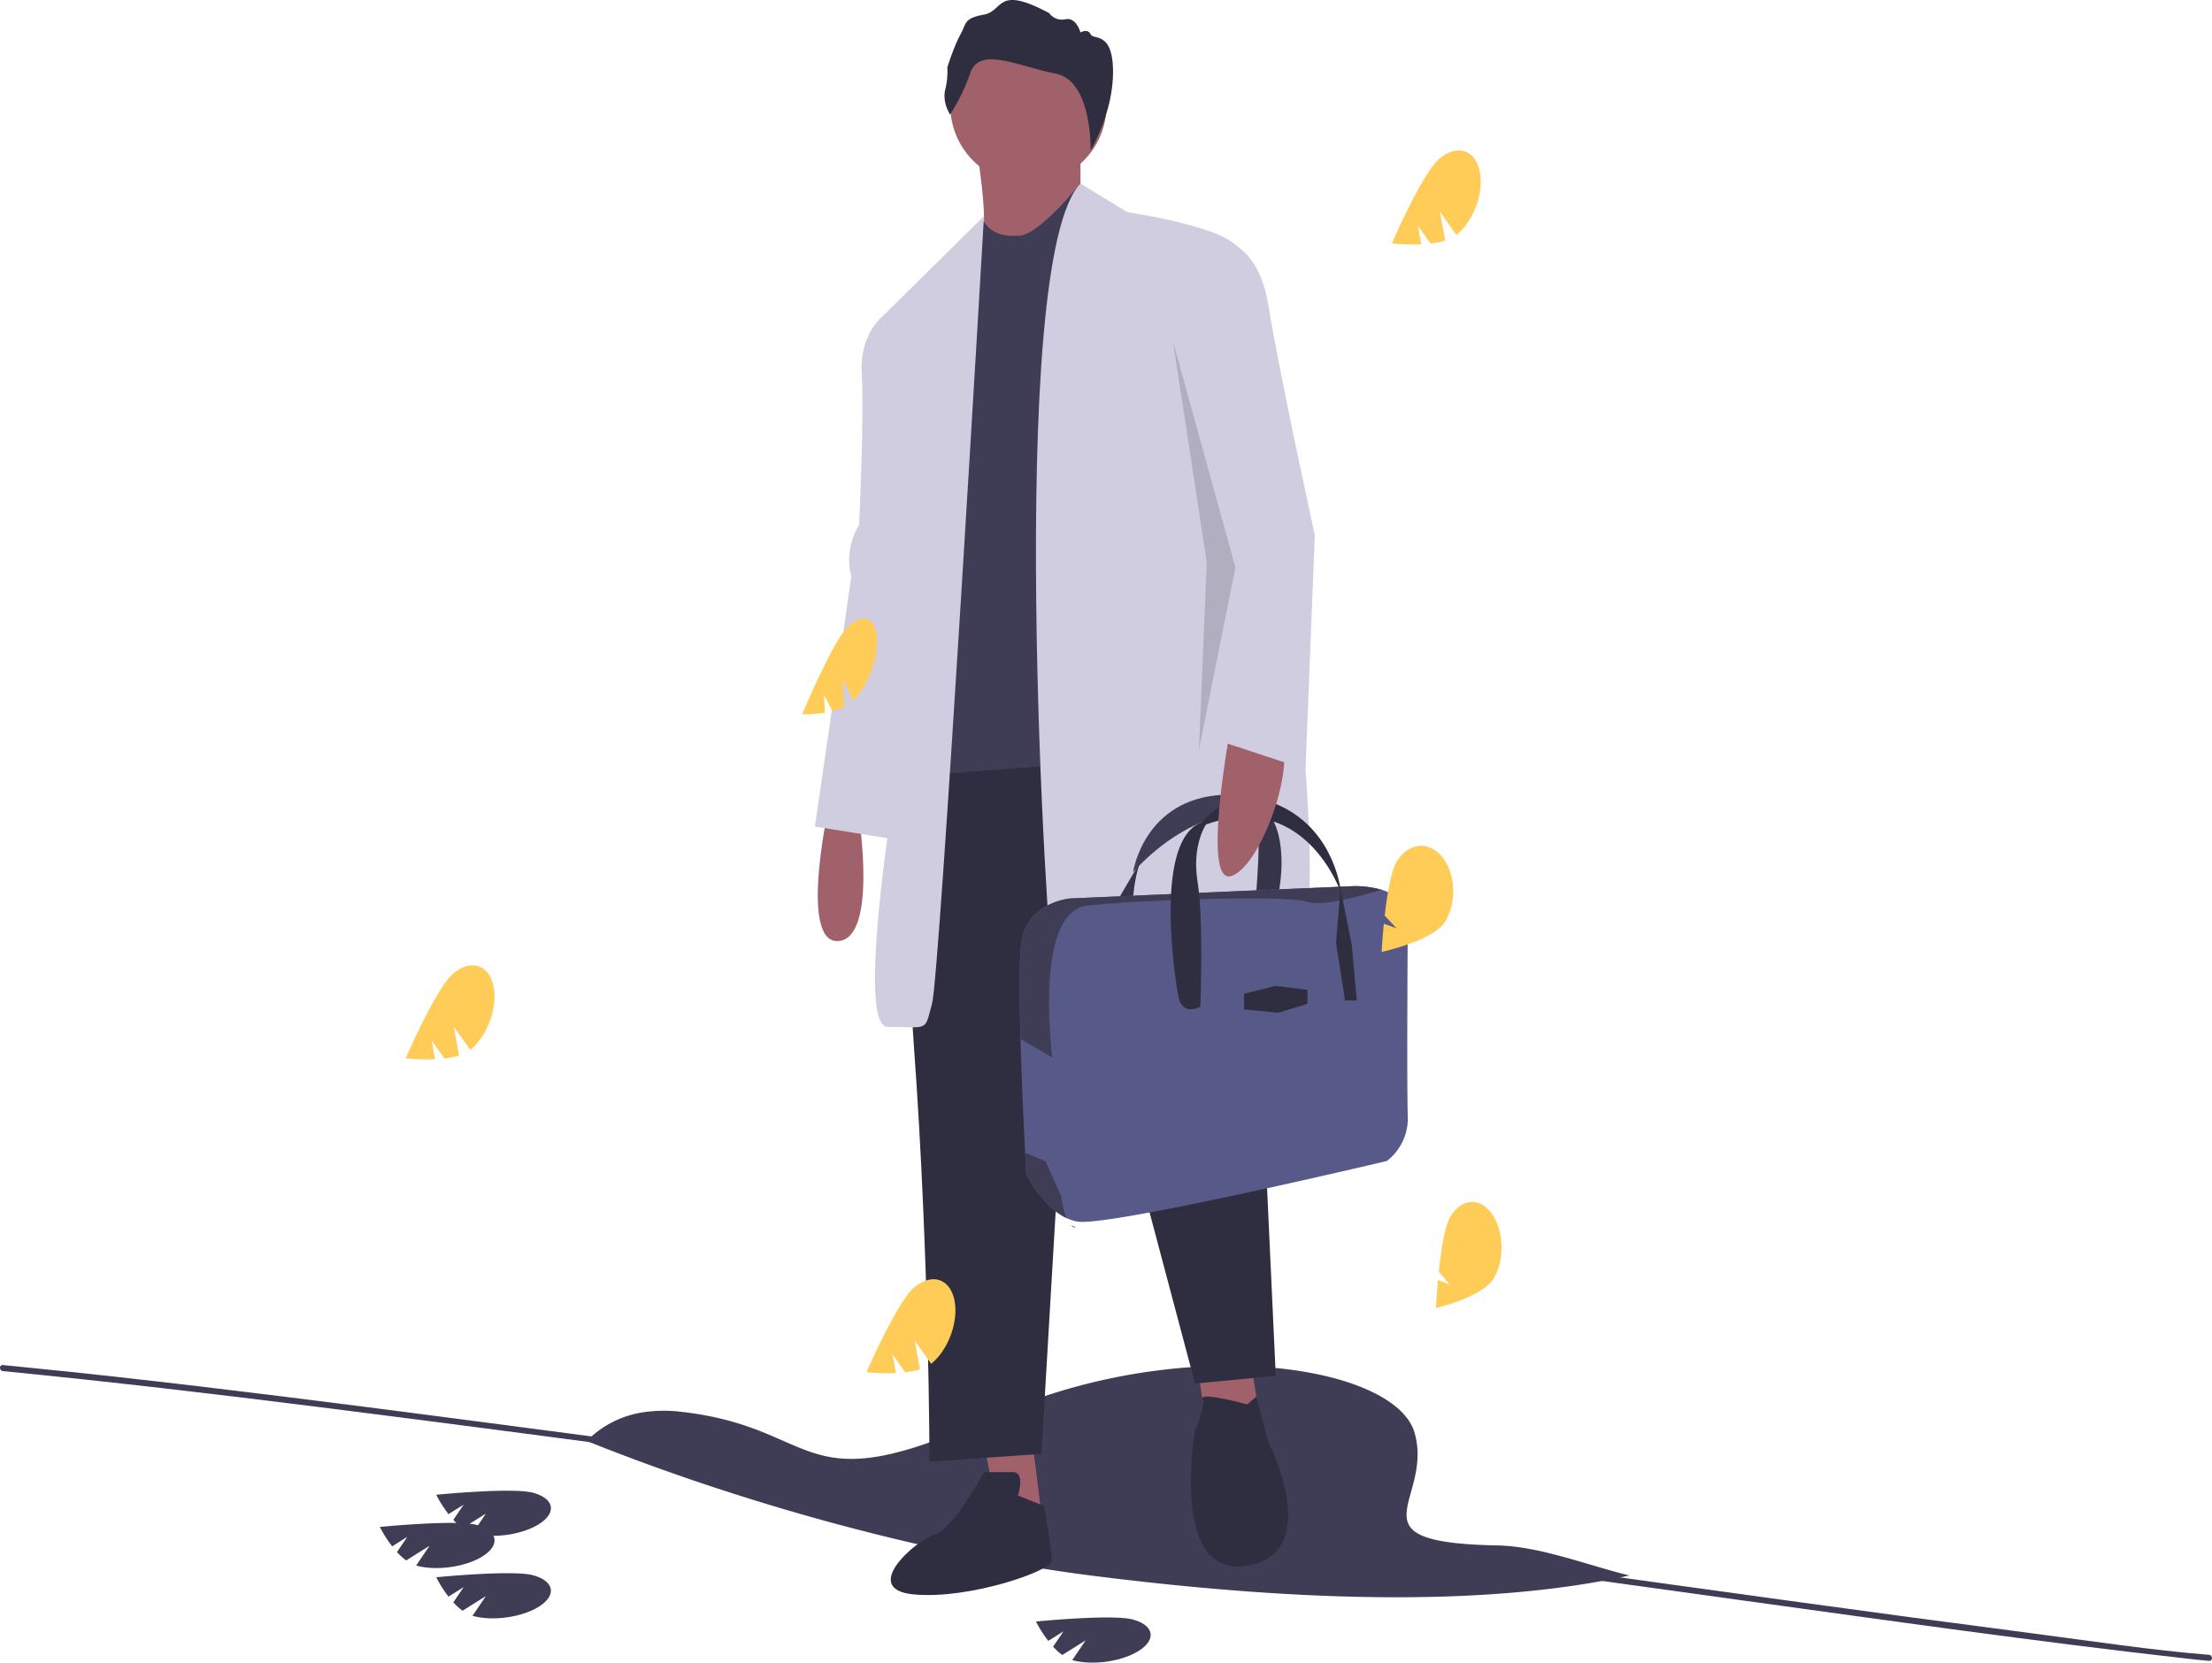 <?xml version="1.0" encoding="UTF-8"?> <svg xmlns="http://www.w3.org/2000/svg" width="1099.072" height="826.313"><path fill="#3f3d56" d="M809.592 783c-71.873 15.89-165.928 12.886-266.854.117-82.552-10.444-175.65-36.565-251.21-66.976a49.84 49.84 0 0 1 29.015-14.382c.308-.046.626-.092.943-.127a70.5 70.5 0 0 1 16.772.003c70.564 7.92 57.614 46.545 152.804 3.227 59.2-26.94 122.879-30.73 164.923-21.582q1.16.253 2.303.518c24.32 5.674 40.953 15.78 44.55 28.229 9.815 33.955-34.12 54.567 41.29 56.055 20.924.413 44.365 9.752 65.464 14.918"></path><path fill="#3f3d56" d="M1097.632 822.442c-28.855-2.333-57.649-6.76-86.345-10.486q-60.684-7.882-121.304-16.244c-80.114-10.965-160.18-22.28-240.27-33.427q-120.974-16.838-242.015-33.19-112.199-15.162-224.487-29.663c-56.19-7.17-112.417-14.101-168.787-19.716q-6.494-.647-12.989-1.282c-1.92-.188-1.907 2.813 0 3 52.495 5.146 104.87 11.302 157.204 17.884 74.686 9.393 149.302 19.339 223.903 29.384q121.046 16.3 242.025 33.092c79.75 11.065 159.47 22.34 239.23 33.325 73.989 10.19 147.998 20.767 222.22 29.13 3.867.437 7.736.88 11.615 1.193 1.925.156 1.915-2.845 0-3"></path><path fill="#a0616a" d="M411.362 403.008s-14.232 65.98 5.175 64.687 10.35-60.806 10.35-60.806ZM488.986 717.386l9.056 47.868 20.7-2.587-6.469-51.75zM593.779 670.811l5.175 34.931h27.168l-5.175-32.343z"></path><path fill="#2f2e41" d="M468.286 370.664s-21.993 42.694-14.231 148.78 7.762 206.998 7.762 206.998l55.631-3.881 15.525-263.923 60.806 228.992 40.106-3.881-10.35-223.817-32.344-107.38ZM505.804 743.26s3.882-11.643-2.587-11.643h-14.231s-15.525 28.462-24.581 31.05-37.519 27.168-10.35 29.756 68.568-11.644 68.568-16.819-3.881-27.168-3.881-27.168Z"></path><path fill="#2f2e41" d="M619.653 697.98s-23.782-6.578-22.24-2.642-3.634 15.58-3.634 15.58-12.938 73.742 25.874 67.274 10.35-62.1 10.35-62.1l-5.747-22.01Z"></path><circle cx="510.979" cy="52.405" r="38.812" fill="#a0616a"></circle><path fill="#a0616a" d="M485.105 73.105s6.468 37.518 2.587 45.28 31.05 23.288 31.05 23.288l18.112-43.987V73.105Z"></path><path fill="#3f3d56" d="M505.804 117.092s-11.777 1.732-16.885-6.897-16.752 59.94-16.752 59.94 5.175 90.562-1.293 111.261-5.175 28.463-2.588 32.344 10.35-1.294 3.881 9.056-6.468 3.881-6.468 14.231-2.588 47.868-2.588 47.868l139.724-10.35-65.98-283.328s-21.994 27.168-31.05 25.875"></path><path fill="#d0cde1" d="M560.141 105.448s53.044 7.762 55.631 19.406 54.337 335.078 27.169 351.897-115.143 29.756-119.024 12.937-24.581-359.659 12.937-398.471Z"></path><path fill="#3f3d56" d="M634.858 446.243h-10.863s3.342-39.275 0-42.896c0 0-30.362-3.342-61.002 30.083 0 0 5.292-36.49 44.846-38.44 12.68-.623 20.008 4.419 24.108 11.56 8.697 15.137 2.911 39.693 2.911 39.693"></path><path d="M634.858 446.243h-10.863s3.342-39.275 0-42.896l7.952 3.203c8.697 15.137 2.911 39.693 2.911 39.693" opacity=".15"></path><path fill="#3f3d56" d="m571.07 420.617-15.04 25.626h6.963s1.114-18.94 8.078-25.626"></path><path d="m571.07 420.617-15.04 25.626h6.963s1.114-18.94 8.078-25.626" opacity=".15"></path><path fill="#575a89" d="M699.481 554.598a26.6 26.6 0 0 1-10.445 22.424s-138.438 32.868-153.758 30.083a21.8 21.8 0 0 1-5.44-1.783c-12.212-5.794-19.908-21.615-19.908-21.615s-.231-4.09-.574-10.752c-.657-12.886-1.721-35.4-2.31-56.596-.579-20.94-.693-40.59.516-48.389 3.064-19.777 24.234-21.448 24.234-21.448l140.945-6.128a49.4 49.4 0 0 1 13.704 1.794c15.237 4.576 13.036 16.312 13.036 16.312s-.557 81.057 0 96.098"></path><path fill="#3f3d56" d="M686.445 442.188c-8.638 2.69-29.403 8.624-36.824 6.005-9.47-3.342-82.728-1.114-109.469 1.95s-17.27 75.486-17.27 75.486l-15.835-9.27c-.58-20.94-.694-40.59.515-48.389 3.064-19.777 24.234-21.448 24.234-21.448l140.945-6.128a49.4 49.4 0 0 1 13.704 1.794"></path><path fill="#2f2e41" d="M585.277 494.154s-13.416-74.99 11.258-85.266l3.226.03s-7.799 10.306-4.735 29.248 1.393 62.116 1.393 62.116-9.47 5.57-11.142-6.128"></path><path fill="#2f2e41" d="M595.026 411.425s14.763-23.676 41.782-10.585 29.526 42.897 29.526 42.897-18.663-54.596-71.308-32.312"></path><path fill="#2f2e41" d="m668.284 497.218-4.457-28.691 2.229-26.863 5.57 27.699 2.507 27.855zM618.145 493.875l15.599-3.9 15.877 1.95v6.964l-14.484 4.457-16.992-1.672z"></path><path fill="#3f3d56" d="M527.339 594.71a43.5 43.5 0 0 0 2.499 10.612c-12.212-5.794-19.908-21.615-19.908-21.615s-.231-4.09-.574-10.752l10.184 4.206Z"></path><path fill="#2f2e41" d="M534.024 610.03a3.93 3.93 0 0 1-1.886-1.054c2.09.842 2.97 1.282 1.886 1.053"></path><path fill="#d0cde1" d="m488.91 107.389-50.38 49.808 18.112 161.718s-36.224 191.473-15.524 191.473 18.112 2.587 21.993-11.644 25.8-391.355 25.8-391.355"></path><path fill="#d0cde1" d="m451.467 153.316-12.937 3.881s-11.644 9.057-10.35 28.463-1.294 75.037-1.294 75.037-7.762 11.643-3.88 25.874l-18.113 124.2 40.106 6.468 14.23-64.687Z"></path><path fill="#a0616a" d="M611.89 359.02s-15.524 81.506 0 76.331 34.932-62.1 21.994-71.155-21.993-5.175-21.993-5.175"></path><path fill="#2f2e41" d="M472.075 56.956s-3.962-5.943-2.438-12.344a37.4 37.4 0 0 0 1.067-11.125s3.2-10.364 6.4-16.155 1.677-8.23 11.735-10.058 5.944-14.935 32.461-.762a7.78 7.78 0 0 0 8.078 3.048c5.486-1.067 7.467 6.553 7.467 6.553s3.658-2.134 5.03.914 11.15-1.829 11.15 18.745-11.128 38.952-11.128 38.952.816-34.608-17.32-38.113-37.643-13.716-42.367-.61a100 100 0 0 1-10.135 20.955"></path><path fill="#ffcc57" d="M225.312 483.763c-8.593 7.134-23.74 42.196-23.74 42.196a99 99 0 0 0 14.595.462l-1.705-9.31 6.336 8.938a40 40 0 0 0 7.294-1.477l-2.623-14.327 8.192 11.555q.092-.071.182-.144c8.593-7.133 13.65-21.398 11.293-31.862s-11.23-13.164-19.824-6.03M454.312 639.763c-8.593 7.134-23.74 42.196-23.74 42.196a99 99 0 0 0 14.595.462l-1.705-9.31 6.336 8.938a40 40 0 0 0 7.294-1.477l-2.623-14.327 8.192 11.555q.092-.071.182-.144c8.593-7.133 13.65-21.398 11.293-31.862s-11.23-13.164-19.824-6.03M420.68 312.134c-7.318 7.625-22.109 42.825-22.109 42.825a62.7 62.7 0 0 0 11.374-.78l-.55-8.865 4.202 8.116a30.5 30.5 0 0 0 5.828-2.041l-.848-13.644 5.435 10.494q.078-.078.154-.155c7.319-7.625 12.471-21.853 11.509-31.78s-7.676-11.794-14.995-4.17"></path><path fill="#3f3d56" d="M236.924 757.908c-10.19-2.798-48.184.98-48.184.98a62.7 62.7 0 0 0 6.107 9.627l7.53-4.71-5.13 7.564a30.5 30.5 0 0 0 4.572 4.15l11.59-7.25-6.634 9.78.21.062c10.19 2.798 25.155.545 33.422-5.034s6.709-12.37-3.483-15.169"></path><path fill="#3f3d56" d="M264.924 741.908c-10.19-2.798-48.184.98-48.184.98a62.7 62.7 0 0 0 6.107 9.627l7.53-4.71-5.13 7.564a30.5 30.5 0 0 0 4.572 4.15l11.59-7.25-6.634 9.78.21.062c10.19 2.798 25.155.545 33.422-5.034s6.709-12.37-3.483-15.169M562.924 804.908c-10.19-2.798-48.184.98-48.184.98a62.7 62.7 0 0 0 6.107 9.627l7.53-4.71-5.13 7.564a30.5 30.5 0 0 0 4.572 4.15l11.59-7.25-6.634 9.78.21.062c10.19 2.798 25.155.545 33.422-5.034s6.709-12.37-3.483-15.169M264.924 782.908c-10.19-2.798-48.184.98-48.184.98a62.7 62.7 0 0 0 6.107 9.627l7.53-4.71-5.13 7.564a30.5 30.5 0 0 0 4.572 4.15l11.59-7.25-6.634 9.78.21.062c10.19 2.798 25.155.545 33.422-5.034s6.709-12.37-3.483-15.169"></path><path fill="#ffcc57" d="M694.29 427.688c-3.12 4.796-5.103 16.884-6.288 27.384l5.882 6.27-6.308-2.233c-.776 7.86-1.08 13.993-1.08 13.993s25.323-5.485 31.324-14.709 5.599-23.574-.899-32.053-16.63-7.876-22.631 1.348M720.64 604.696c-2.858 4.798-4.676 16.886-5.763 27.386l5.383 6.269-5.775-2.232c-.713 7.86-.993 13.994-.993 13.994s23.186-5.493 28.683-14.718 5.132-23.576-.814-32.053-15.223-7.87-20.72 1.354"></path><path fill="#d0cde1" d="M593.779 117.092s29.756-5.175 36.224 33.637 23.288 115.142 23.288 115.142l-4.62 116.469-43.249-14.263 1.294-89.268-21.994-133.255Z"></path><path d="M582.782 169.488 599.6 279.456l-3.881 93.149 18.113-90.562z" opacity=".15"></path><path fill="#ffcc57" d="M715.312 78.763c-8.593 7.134-23.74 42.196-23.74 42.196a99 99 0 0 0 14.595.462l-1.705-9.31 6.336 8.938a40 40 0 0 0 7.294-1.477l-2.623-14.327 8.192 11.555q.092-.071.182-.144c8.593-7.133 13.65-21.398 11.293-31.862s-11.23-13.164-19.824-6.03"></path></svg> 